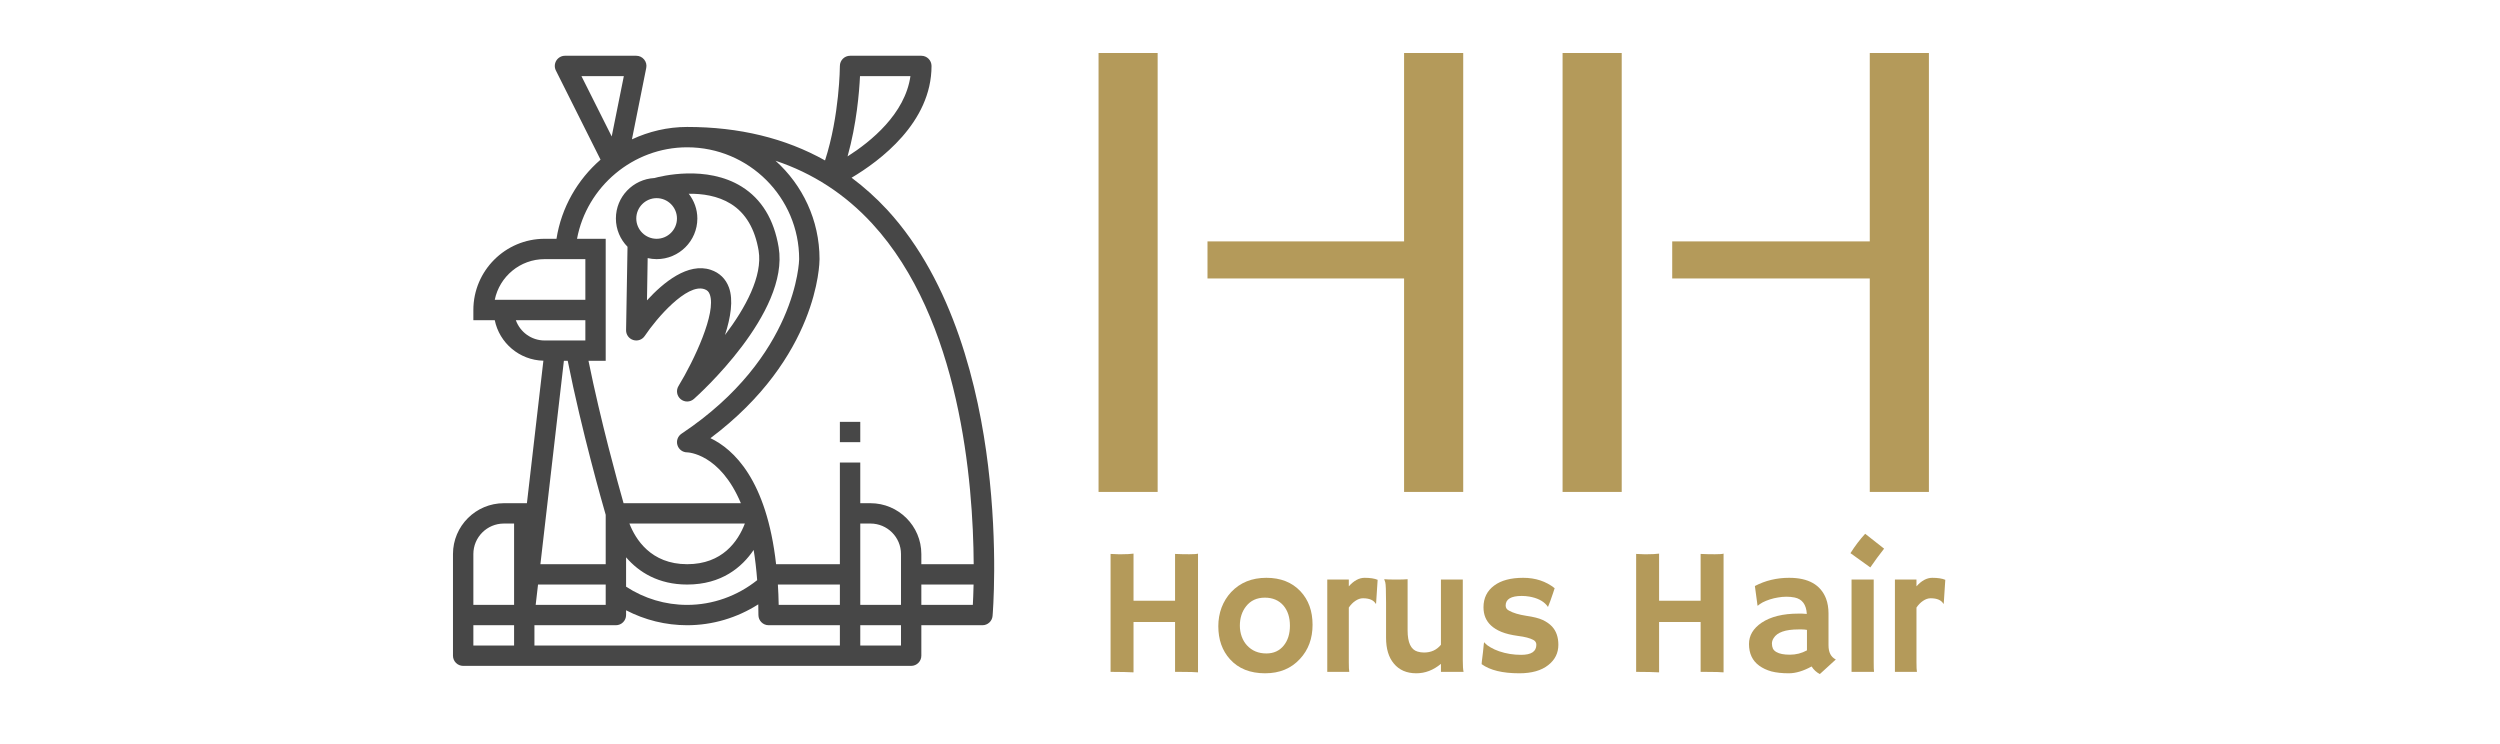 <svg version="1.0" preserveAspectRatio="xMidYMid meet" height="100" viewBox="0 0 252 75" zoomAndPan="magnify" width="336" xmlns:xlink="http://www.w3.org/1999/xlink" xmlns="http://www.w3.org/2000/svg"><defs><g></g><clipPath id="1c3a485b89"><path clip-rule="nonzero" d="M 45.367 5.621 L 100.867 5.621 L 100.867 67.121 L 45.367 67.121 Z M 45.367 5.621"></path></clipPath><clipPath id="89347e8eb8"><path clip-rule="nonzero" d="M 141.512 5.34 L 147.512 5.34 L 147.512 49.59 L 141.512 49.59 Z M 141.512 5.34"></path></clipPath><clipPath id="3ac3c57ff5"><path clip-rule="nonzero" d="M 188.453 5.34 L 194.453 5.34 L 194.453 49.59 L 188.453 49.59 Z M 188.453 5.34"></path></clipPath><clipPath id="cde582d1a3"><path clip-rule="nonzero" d="M 110.715 5.34 L 116.715 5.34 L 116.715 49.59 L 110.715 49.59 Z M 110.715 5.34"></path></clipPath><clipPath id="05a6fa07bf"><path clip-rule="nonzero" d="M 157.488 5.34 L 163.488 5.34 L 163.488 49.59 L 157.488 49.59 Z M 157.488 5.34"></path></clipPath><clipPath id="3feacd8106"><path clip-rule="nonzero" d="M 121.715 24.316 L 145.715 24.316 L 145.715 28.066 L 121.715 28.066 Z M 121.715 24.316"></path></clipPath><clipPath id="d976484764"><path clip-rule="nonzero" d="M 168.559 24.316 L 192.559 24.316 L 192.559 28.066 L 168.559 28.066 Z M 168.559 24.316"></path></clipPath></defs><path fill-rule="nonzero" fill-opacity="1" d="M 66.188 19.973 C 67.316 19.973 68.238 20.895 68.238 22.023 C 68.238 23.152 67.316 24.07 66.188 24.07 C 65.059 24.07 64.137 23.152 64.137 22.023 C 64.137 20.895 65.059 19.973 66.188 19.973 Z M 73.676 20.551 C 75.16 21.477 76.098 23.062 76.469 25.266 C 76.891 27.832 75.137 31.051 73.078 33.77 C 73.648 32.016 73.941 30.246 73.477 28.977 C 73.16 28.109 72.527 27.492 71.645 27.199 C 69.352 26.438 66.879 28.457 65.215 30.277 L 65.285 26.016 C 65.578 26.082 65.879 26.121 66.188 26.121 C 68.453 26.121 70.293 24.285 70.293 22.023 C 70.293 21.082 69.961 20.223 69.426 19.531 C 70.77 19.512 72.348 19.723 73.676 20.551 Z M 63.109 33.281 C 63.102 33.734 63.395 34.141 63.832 34.273 C 64.262 34.41 64.734 34.246 64.988 33.867 C 66.188 32.07 69.227 28.555 70.996 29.145 C 71.289 29.242 71.445 29.398 71.547 29.68 C 72.227 31.523 69.969 36.324 68.391 38.914 C 68.129 39.348 68.219 39.906 68.609 40.234 C 68.797 40.391 69.035 40.473 69.266 40.473 C 69.512 40.473 69.754 40.383 69.949 40.211 C 70.34 39.863 79.598 31.559 78.488 24.93 C 78.023 22.121 76.766 20.062 74.766 18.816 C 71.211 16.598 66.578 17.773 65.969 17.945 C 63.805 18.062 62.082 19.836 62.082 22.023 C 62.082 23.133 62.531 24.141 63.254 24.875 L 63.109 33.281" fill="#474747"></path><g clip-path="url(#1c3a485b89)"><path fill-rule="nonzero" fill-opacity="1" d="M 92.871 60.973 L 92.871 58.922 L 98.137 58.922 C 98.117 59.77 98.09 60.473 98.062 60.973 Z M 90.82 65.07 L 86.715 65.07 L 86.715 63.023 L 90.82 63.023 Z M 53.871 63.023 L 62.082 63.023 C 62.648 63.023 63.109 62.562 63.109 61.996 L 63.109 61.516 C 65.004 62.5 67.102 63.023 69.266 63.023 C 71.82 63.023 74.301 62.277 76.434 60.918 C 76.441 61.273 76.449 61.625 76.449 61.996 C 76.449 62.562 76.91 63.023 77.477 63.023 L 84.66 63.023 L 84.66 65.07 L 53.871 65.07 Z M 47.715 63.023 L 51.82 63.023 L 51.82 65.07 L 47.715 65.07 Z M 50.793 52.773 L 51.82 52.773 L 51.82 60.973 L 47.715 60.973 L 47.715 55.848 C 47.715 54.148 49.094 52.773 50.793 52.773 Z M 51.996 32.273 L 59.004 32.273 L 59.004 34.32 L 54.898 34.32 C 53.559 34.32 52.422 33.465 51.996 32.273 Z M 54.898 26.121 L 59.004 26.121 L 59.004 30.223 L 49.871 30.223 C 50.348 27.883 52.422 26.121 54.898 26.121 Z M 69.266 14.848 C 75.492 14.848 80.555 19.902 80.555 26.117 C 80.555 26.219 80.359 35.953 68.695 43.719 C 68.32 43.973 68.152 44.438 68.285 44.867 C 68.418 45.301 68.812 45.598 69.266 45.598 C 69.316 45.598 72.566 45.688 74.68 50.723 L 62.855 50.723 C 62.266 48.652 60.555 42.457 59.32 36.371 L 61.055 36.371 L 61.055 24.07 L 58.164 24.07 C 59.145 18.82 63.812 14.848 69.266 14.848 Z M 86.715 52.773 L 87.742 52.773 C 89.441 52.773 90.82 54.148 90.82 55.848 L 90.82 60.973 L 86.715 60.973 Z M 78.41 58.922 L 84.66 58.922 L 84.66 60.973 L 78.492 60.973 C 78.48 60.258 78.453 59.578 78.41 58.922 Z M 63.445 52.773 L 75.082 52.773 C 74.398 54.559 72.824 56.871 69.266 56.871 C 65.598 56.871 64.051 54.336 63.445 52.773 Z M 63.109 56.176 C 64.41 57.691 66.391 58.922 69.266 58.922 C 72.754 58.922 74.801 57.16 75.969 55.434 C 76.121 56.359 76.238 57.375 76.324 58.48 C 74.316 60.082 71.836 60.973 69.266 60.973 C 67.062 60.973 64.949 60.336 63.109 59.137 Z M 54.234 58.922 L 61.055 58.922 L 61.055 60.973 L 53.996 60.973 Z M 57.227 36.371 C 58.637 43.457 60.742 50.816 61.055 51.895 L 61.055 56.871 L 54.473 56.871 L 56.84 36.371 Z M 87.922 22.543 C 96.801 32.195 98.102 48.625 98.148 56.871 L 92.871 56.871 L 92.871 55.848 C 92.871 53.02 90.57 50.723 87.742 50.723 L 86.715 50.723 L 86.715 46.621 L 84.66 46.621 L 84.66 56.871 L 78.23 56.871 C 77.273 48.352 73.938 45.277 71.613 44.168 C 82.477 36.012 82.609 26.543 82.609 26.121 C 82.609 22.188 80.895 18.648 78.172 16.203 C 81.93 17.457 85.191 19.574 87.922 22.543 Z M 62.883 7.672 L 61.66 13.754 L 58.609 7.672 Z M 86.688 7.672 L 91.773 7.672 C 91.23 11.477 87.793 14.266 85.434 15.766 C 86.352 12.48 86.613 9.266 86.688 7.672 Z M 99.598 46.938 C 98.656 39.195 96.133 28.438 89.438 21.156 C 88.316 19.945 87.113 18.867 85.84 17.914 C 88.672 16.234 93.898 12.363 93.898 6.648 C 93.898 6.082 93.438 5.621 92.871 5.621 L 85.688 5.621 C 85.121 5.621 84.66 6.082 84.66 6.648 C 84.66 6.699 84.637 11.617 83.164 16.172 C 79.164 13.93 74.52 12.797 69.266 12.797 C 67.289 12.797 65.402 13.254 63.699 14.047 L 65.141 6.848 C 65.203 6.547 65.125 6.234 64.93 6 C 64.734 5.758 64.445 5.621 64.137 5.621 L 56.949 5.621 C 56.594 5.621 56.266 5.805 56.078 6.105 C 55.891 6.41 55.871 6.785 56.031 7.105 L 60.535 16.094 C 58.219 18.105 56.59 20.902 56.094 24.07 L 54.898 24.07 C 50.938 24.07 47.715 27.289 47.715 31.246 L 47.715 32.273 L 49.871 32.273 C 50.34 34.566 52.352 36.301 54.773 36.359 L 53.113 50.723 L 50.793 50.723 C 47.961 50.723 45.66 53.02 45.66 55.848 L 45.66 66.098 C 45.66 66.66 46.121 67.121 46.688 67.121 L 91.844 67.121 C 92.41 67.121 92.871 66.66 92.871 66.098 L 92.871 63.023 L 99.031 63.023 C 99.562 63.023 100.008 62.613 100.051 62.086 C 100.074 61.809 100.613 55.273 99.598 46.938" fill="#474747"></path></g><path fill-rule="nonzero" fill-opacity="1" d="M 86.715 42.523 L 84.66 42.523 L 84.66 44.57 L 86.715 44.57 L 86.715 42.523" fill="#474747"></path><g clip-path="url(#89347e8eb8)"><path fill-rule="nonzero" fill-opacity="1" d="M 141.531 68.48 L 141.531 -9.52 L 147.492 -9.52 L 147.492 68.48 Z M 141.531 68.48" fill="#b49a5a"></path></g><g clip-path="url(#3ac3c57ff5)"><path fill-rule="nonzero" fill-opacity="1" d="M 188.473 68.48 L 188.473 -9.52 L 194.434 -9.52 L 194.434 68.48 Z M 188.473 68.48" fill="#b49a5a"></path></g><g clip-path="url(#cde582d1a3)"><path fill-rule="nonzero" fill-opacity="1" d="M 110.734 68.48 L 110.734 -9.52 L 116.691 -9.52 L 116.691 68.48 Z M 110.734 68.48" fill="#b49a5a"></path></g><g clip-path="url(#05a6fa07bf)"><path fill-rule="nonzero" fill-opacity="1" d="M 157.508 68.48 L 157.508 -9.52 L 163.469 -9.52 L 163.469 68.48 Z M 157.508 68.48" fill="#b49a5a"></path></g><g clip-path="url(#3feacd8106)"><path fill-rule="nonzero" fill-opacity="1" d="M 102.824 24.336 L 180.824 24.336 L 180.824 30.297 L 102.824 30.297 Z M 102.824 24.336" fill="#b49a5a"></path></g><g clip-path="url(#d976484764)"><path fill-rule="nonzero" fill-opacity="1" d="M 149.668 24.336 L 227.668 24.336 L 227.668 30.297 L 149.668 30.297 Z M 149.668 24.336" fill="#b49a5a"></path></g><g fill-opacity="1" fill="#b49a5a"><g transform="translate(110.321, 67.727)"><g><path d="M 3.938 0.047 C 3.363 0.016 2.688 0 1.906 0 L 1.625 0 L 1.625 -11.891 C 1.988 -11.867 2.25 -11.859 2.406 -11.859 L 2.766 -11.859 C 3.234 -11.859 3.625 -11.879 3.938 -11.922 L 3.938 -7.172 L 8.125 -7.172 L 8.125 -11.891 C 8.613 -11.867 9.094 -11.859 9.562 -11.859 C 10.031 -11.859 10.32 -11.879 10.438 -11.922 L 10.438 0.047 C 10.156 0.016 9.594 0 8.75 0 L 8.125 0 L 8.125 -5.031 L 3.938 -5.031 Z M 3.938 0.047"></path></g></g></g><g fill-opacity="1" fill="#b49a5a"><g transform="translate(122.181, 67.727)"><g><path d="M 0.625 -4.609 C 0.625 -5.266 0.734 -5.891 0.953 -6.484 C 1.18 -7.078 1.504 -7.598 1.922 -8.047 C 2.828 -9.004 4.008 -9.484 5.469 -9.484 C 6.906 -9.484 8.051 -9.031 8.906 -8.125 C 9.719 -7.258 10.125 -6.133 10.125 -4.75 C 10.125 -3.363 9.703 -2.219 8.859 -1.312 C 7.973 -0.344 6.801 0.141 5.344 0.141 C 3.832 0.141 2.648 -0.332 1.797 -1.281 C 1.016 -2.145 0.625 -3.254 0.625 -4.609 Z M 2.797 -4.656 C 2.797 -4.281 2.859 -3.914 2.984 -3.562 C 3.109 -3.219 3.285 -2.922 3.516 -2.672 C 4.016 -2.129 4.664 -1.859 5.469 -1.859 C 6.207 -1.859 6.789 -2.125 7.219 -2.656 C 7.633 -3.164 7.844 -3.832 7.844 -4.656 C 7.844 -5.488 7.629 -6.16 7.203 -6.672 C 6.742 -7.211 6.113 -7.484 5.312 -7.484 C 4.508 -7.484 3.879 -7.191 3.422 -6.609 C 3.004 -6.078 2.797 -5.426 2.797 -4.656 Z M 2.797 -4.656"></path></g></g></g><g fill-opacity="1" fill="#b49a5a"><g transform="translate(132.554, 67.727)"><g><path d="M 3.406 -1 C 3.406 -0.488 3.422 -0.156 3.453 0 L 1.234 0 L 1.234 -9.312 L 3.406 -9.312 L 3.406 -8.625 C 3.914 -9.195 4.445 -9.484 5 -9.484 C 5.562 -9.484 6 -9.414 6.312 -9.281 L 6.156 -6.891 L 6.125 -6.859 C 5.914 -7.234 5.484 -7.422 4.828 -7.422 C 4.578 -7.422 4.32 -7.332 4.062 -7.156 C 3.812 -6.988 3.594 -6.766 3.406 -6.484 Z M 3.406 -1"></path></g></g></g><g fill-opacity="1" fill="#b49a5a"><g transform="translate(138.356, 67.727)"><g><path d="M 6.891 -0.812 C 6.129 -0.176 5.301 0.141 4.406 0.141 C 3.438 0.141 2.68 -0.188 2.141 -0.844 C 1.617 -1.469 1.359 -2.332 1.359 -3.438 L 1.359 -6.969 C 1.359 -8.156 1.332 -8.836 1.281 -9.016 C 1.227 -9.191 1.191 -9.301 1.172 -9.344 C 1.441 -9.32 1.723 -9.312 2.016 -9.312 L 2.766 -9.312 C 2.961 -9.312 3.219 -9.32 3.531 -9.344 L 3.531 -4.172 C 3.531 -2.953 3.863 -2.242 4.531 -2.047 C 4.738 -1.984 4.957 -1.953 5.188 -1.953 C 5.895 -1.953 6.461 -2.211 6.891 -2.734 L 6.891 -9.312 L 9.094 -9.312 L 9.094 -1.141 C 9.094 -0.617 9.117 -0.238 9.172 0 L 6.891 0 Z M 6.891 -0.812"></path></g></g></g><g fill-opacity="1" fill="#b49a5a"><g transform="translate(148.692, 67.727)"><g><path d="M 4.453 0.141 C 2.773 0.141 1.508 -0.164 0.656 -0.781 C 0.664 -0.957 0.688 -1.16 0.719 -1.391 L 0.797 -2.031 C 0.836 -2.457 0.863 -2.719 0.875 -2.812 C 0.895 -2.914 0.906 -2.973 0.906 -2.984 C 0.914 -2.992 0.961 -2.945 1.047 -2.844 C 1.141 -2.738 1.312 -2.613 1.562 -2.469 C 1.812 -2.32 2.098 -2.191 2.422 -2.078 C 3.129 -1.836 3.867 -1.719 4.641 -1.719 C 5.66 -1.719 6.172 -2.055 6.172 -2.734 C 6.172 -2.953 6.07 -3.113 5.875 -3.219 C 5.531 -3.406 5.016 -3.539 4.328 -3.625 C 3.648 -3.719 3.094 -3.852 2.656 -4.031 C 2.227 -4.207 1.879 -4.422 1.609 -4.672 C 1.098 -5.141 0.844 -5.754 0.844 -6.516 C 0.844 -7.441 1.203 -8.172 1.922 -8.703 C 2.617 -9.223 3.594 -9.484 4.844 -9.484 C 6.082 -9.484 7.141 -9.133 8.016 -8.438 C 7.973 -8.281 7.926 -8.133 7.875 -8 C 7.738 -7.602 7.641 -7.316 7.578 -7.141 L 7.375 -6.625 C 7.363 -6.57 7.352 -6.547 7.344 -6.547 C 7.332 -6.547 7.285 -6.609 7.203 -6.734 C 6.828 -7.172 6.242 -7.457 5.453 -7.594 C 5.211 -7.633 4.961 -7.656 4.703 -7.656 C 3.617 -7.656 3.078 -7.332 3.078 -6.688 C 3.078 -6.457 3.191 -6.285 3.422 -6.172 C 3.836 -5.941 4.41 -5.77 5.141 -5.656 C 5.879 -5.551 6.438 -5.41 6.812 -5.234 C 7.195 -5.055 7.508 -4.836 7.75 -4.578 C 8.176 -4.117 8.391 -3.504 8.391 -2.734 C 8.391 -1.898 8.051 -1.219 7.375 -0.688 C 6.676 -0.133 5.703 0.141 4.453 0.141 Z M 4.453 0.141"></path></g></g></g><g fill-opacity="1" fill="#b49a5a"><g transform="translate(157.541, 67.727)"><g></g></g></g><g fill-opacity="1" fill="#b49a5a"><g transform="translate(163.298, 67.727)"><g><path d="M 3.938 0.047 C 3.363 0.016 2.688 0 1.906 0 L 1.625 0 L 1.625 -11.891 C 1.988 -11.867 2.25 -11.859 2.406 -11.859 L 2.766 -11.859 C 3.234 -11.859 3.625 -11.879 3.938 -11.922 L 3.938 -7.172 L 8.125 -7.172 L 8.125 -11.891 C 8.613 -11.867 9.094 -11.859 9.562 -11.859 C 10.031 -11.859 10.32 -11.879 10.438 -11.922 L 10.438 0.047 C 10.156 0.016 9.594 0 8.75 0 L 8.125 0 L 8.125 -5.031 L 3.938 -5.031 Z M 3.938 0.047"></path></g></g></g><g fill-opacity="1" fill="#b49a5a"><g transform="translate(175.158, 67.727)"><g><path d="M 7.453 -0.547 C 6.609 -0.086 5.844 0.141 5.156 0.141 C 4.477 0.141 3.895 0.078 3.406 -0.047 C 2.926 -0.18 2.516 -0.375 2.172 -0.625 C 1.484 -1.125 1.141 -1.852 1.141 -2.812 C 1.141 -3.664 1.562 -4.379 2.406 -4.953 C 3.32 -5.566 4.562 -5.875 6.125 -5.875 L 6.484 -5.875 C 6.555 -5.863 6.633 -5.859 6.719 -5.859 C 6.812 -5.859 6.895 -5.852 6.969 -5.844 C 6.914 -6.789 6.504 -7.344 5.734 -7.5 C 5.484 -7.551 5.211 -7.578 4.922 -7.578 C 4.629 -7.578 4.344 -7.551 4.062 -7.5 C 3.789 -7.457 3.523 -7.395 3.266 -7.312 C 2.691 -7.125 2.281 -6.91 2.031 -6.672 L 2 -6.688 L 1.734 -8.656 C 2.785 -9.207 3.938 -9.484 5.188 -9.484 C 7.125 -9.484 8.363 -8.785 8.906 -7.391 C 9.07 -6.953 9.156 -6.453 9.156 -5.891 L 9.156 -2.672 C 9.156 -1.973 9.398 -1.5 9.891 -1.25 L 8.281 0.219 C 7.938 0.039 7.66 -0.211 7.453 -0.547 Z M 6.984 -4.234 C 6.816 -4.266 6.648 -4.281 6.484 -4.281 L 6.125 -4.281 C 4.812 -4.281 3.977 -3.988 3.625 -3.406 C 3.508 -3.227 3.453 -3.047 3.453 -2.859 C 3.453 -2.672 3.484 -2.504 3.547 -2.359 C 3.617 -2.211 3.738 -2.094 3.906 -2 C 4.207 -1.82 4.66 -1.734 5.266 -1.734 C 5.879 -1.734 6.453 -1.879 6.984 -2.172 C 6.984 -2.234 6.984 -2.301 6.984 -2.375 Z M 6.984 -4.234"></path></g></g></g><g fill-opacity="1" fill="#b49a5a"><g transform="translate(185.495, 67.727)"><g><path d="M 1.031 -11.969 C 1.5 -12.707 1.992 -13.359 2.516 -13.922 L 4.422 -12.422 C 4.172 -12.109 3.938 -11.801 3.719 -11.5 C 3.719 -11.5 3.488 -11.176 3.031 -10.531 Z M 3.375 -1 C 3.375 -0.488 3.383 -0.156 3.406 0 L 1.141 0 L 1.141 -9.312 L 3.375 -9.312 Z M 3.375 -1"></path></g></g></g><g fill-opacity="1" fill="#b49a5a"><g transform="translate(189.774, 67.727)"><g><path d="M 3.406 -1 C 3.406 -0.488 3.422 -0.156 3.453 0 L 1.234 0 L 1.234 -9.312 L 3.406 -9.312 L 3.406 -8.625 C 3.914 -9.195 4.445 -9.484 5 -9.484 C 5.562 -9.484 6 -9.414 6.312 -9.281 L 6.156 -6.891 L 6.125 -6.859 C 5.914 -7.234 5.484 -7.422 4.828 -7.422 C 4.578 -7.422 4.32 -7.332 4.062 -7.156 C 3.812 -6.988 3.594 -6.766 3.406 -6.484 Z M 3.406 -1"></path></g></g></g></svg>